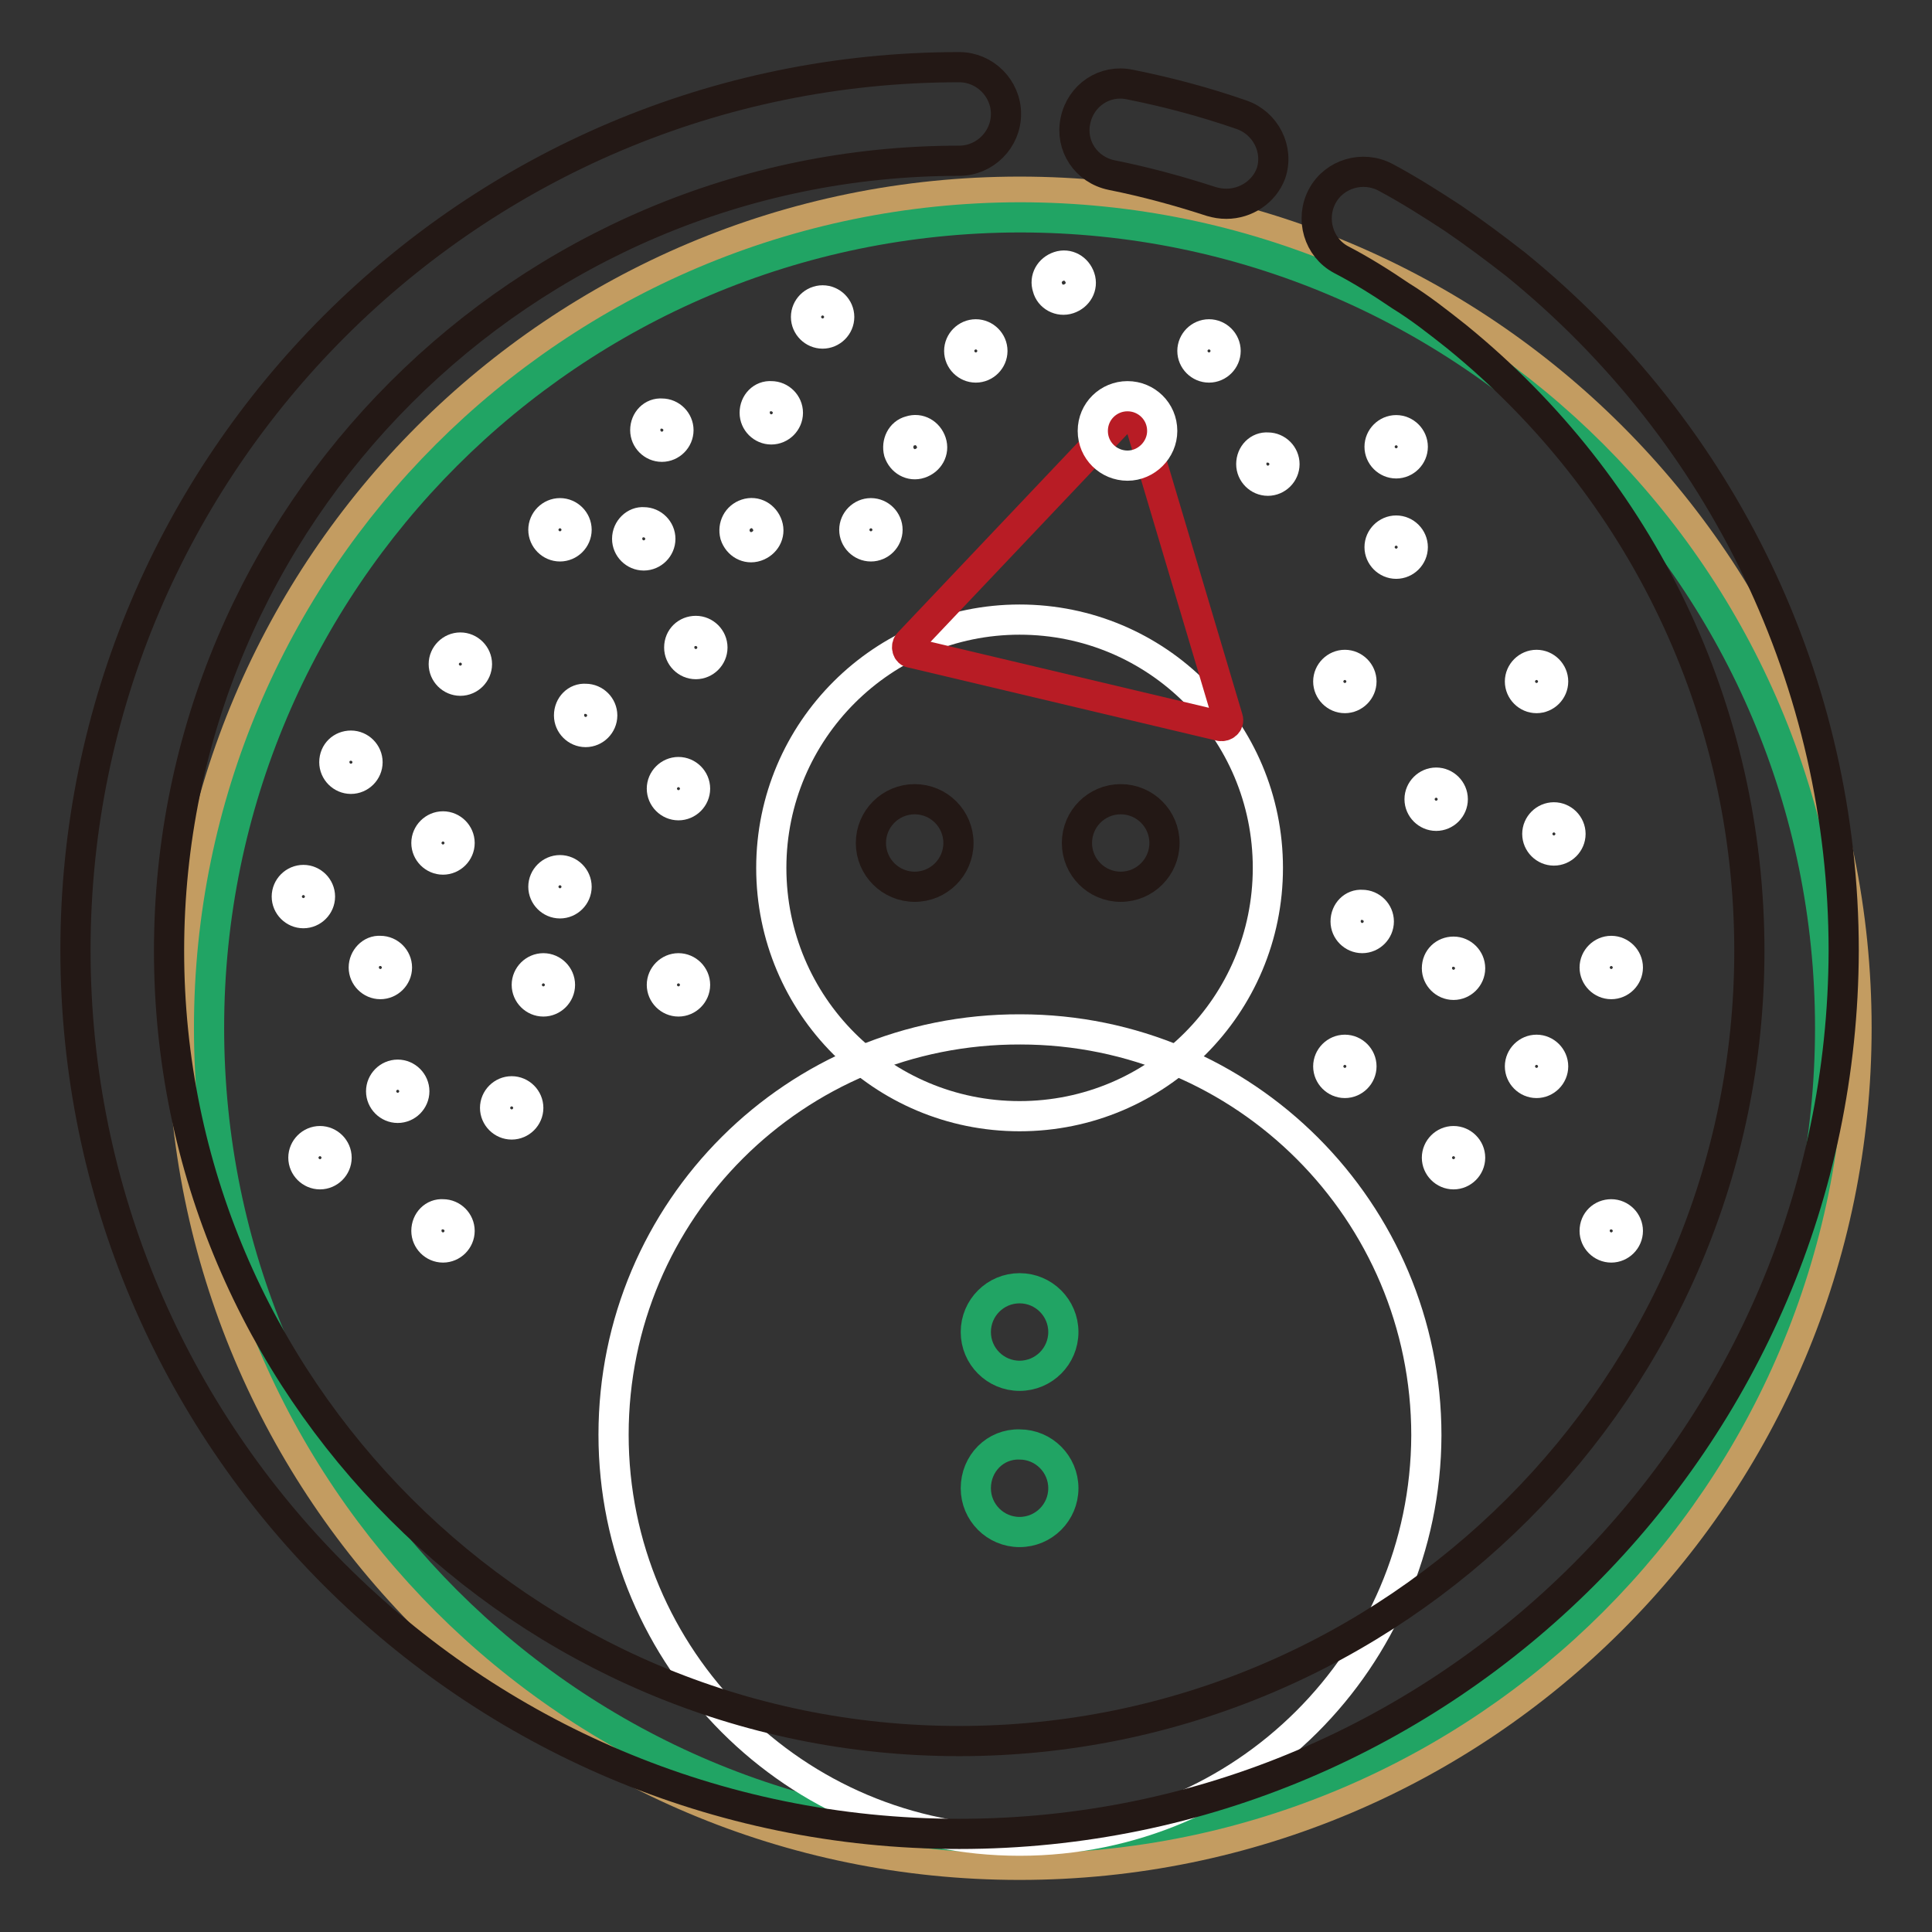 <?xml version="1.0" encoding="utf-8"?>
<!-- Svg Vector Icons : http://www.onlinewebfonts.com/icon -->
<!DOCTYPE svg PUBLIC "-//W3C//DTD SVG 1.1//EN" "http://www.w3.org/Graphics/SVG/1.1/DTD/svg11.dtd">
<svg version="1.1" xmlns="http://www.w3.org/2000/svg" xmlns:xlink="http://www.w3.org/1999/xlink" x="0px" y="0px" viewBox="0 0 256 256" enable-background="new 0 0 256 256" xml:space="preserve">
<rect x="0" y="0" width="256" height="256" fill="#333333" stroke="none"/>
<g> <path stroke-width="4" fill-opacity="0" stroke="#c39c61"  d="M24.2,136.2c0,61.2,49.6,110.9,110.9,110.9c61.2,0,110.9-49.6,110.9-110.9C246,75,196.4,25.4,135.1,25.4 C73.9,25.4,24.2,75,24.2,136.2z"/> <path stroke-width="4" fill-opacity="0" stroke="#21a464"  d="M27.7,136.2c0,59.3,48.1,107.4,107.4,107.4c59.3,0,107.4-48.1,107.4-107.4c0-59.3-48.1-107.4-107.4-107.4 C75.8,28.9,27.7,76.9,27.7,136.2L27.7,136.2z"/> <path stroke-width="4" fill-opacity="0" stroke="#ffffff"  d="M102.2,115c0,18.2,14.7,32.9,32.9,32.9c18.2,0,32.9-14.7,32.9-32.9c0,0,0,0,0,0c0-18.2-14.7-32.9-32.9-32.9 C117,82.1,102.2,96.8,102.2,115C102.2,115,102.2,115,102.2,115z"/> <path stroke-width="4" fill-opacity="0" stroke="#ffffff"  d="M81.3,190.1c0,29.7,24.1,53.8,53.8,53.8c29.7,0,53.8-24.1,53.9-53.7c0,0,0,0,0,0 c0-29.7-24.1-53.8-53.8-53.8C105.4,136.3,81.3,160.3,81.3,190.1C81.3,190,81.3,190.1,81.3,190.1z"/> <path stroke-width="4" fill-opacity="0" stroke="#231815"  d="M127.1,243C62.5,243,10,190.5,10,125.9C10,61.4,62.5,8.9,127.1,8.9c3.4,0,6.2,2.8,6.2,6.2 c0,3.4-2.8,6.2-6.2,6.2c-57.7,0-104.7,47-104.7,104.7c0,57.7,47,104.7,104.7,104.7c57.7,0,104.7-47,104.7-104.7 c0-31.8-14.2-61.4-38.8-81.4c-2.4-1.9-4.8-3.8-7.4-5.4c-2.5-1.7-5.2-3.4-7.9-4.8c-3-1.6-4.1-5.4-2.5-8.4c1.6-3,5.4-4.1,8.4-2.5 c3,1.6,6,3.5,8.9,5.4c2.8,1.9,5.6,4,8.3,6.1c27.6,22.4,43.5,55.6,43.5,91C244.1,190.5,191.6,243,127.1,243z"/> <path stroke-width="4" fill-opacity="0" stroke="#231815"  d="M162.5,27c-0.7,0-1.3-0.1-2-0.3c-4.3-1.4-8.7-2.6-13.2-3.5c-3.4-0.7-5.5-3.9-4.8-7.2 c0.7-3.4,3.9-5.5,7.2-4.8c5,1,9.9,2.3,14.8,4c3.2,1.1,5,4.6,3.9,7.8C167.5,25.4,165.1,27,162.5,27z"/> <path stroke-width="4" fill-opacity="0" stroke="#21a464"  d="M129.3,176.5c0,3.2,2.6,5.8,5.8,5.8c3.2,0,5.8-2.6,5.8-5.8c0-3.2-2.6-5.8-5.8-5.8 C131.9,170.7,129.3,173.3,129.3,176.5z"/> <path stroke-width="4" fill-opacity="0" stroke="#ffffff"  d="M72,70.2c0,1.2,1,2.2,2.2,2.2s2.2-1,2.2-2.2l0,0c0-1.2-1-2.2-2.2-2.2S72,69,72,70.2z"/> <path stroke-width="4" fill-opacity="0" stroke="#ffffff"  d="M100,54.7c0,1.2,1,2.2,2.2,2.2c1.2,0,2.2-1,2.2-2.2s-1-2.2-2.2-2.2C101,52.4,100,53.4,100,54.7z"/> <path stroke-width="4" fill-opacity="0" stroke="#ffffff"  d="M158,46.5c0,1.2,1,2.2,2.2,2.2c1.2,0,2.2-1,2.2-2.2l0,0c0-1.2-1-2.2-2.2-2.2C159,44.3,158,45.3,158,46.5z" /> <path stroke-width="4" fill-opacity="0" stroke="#ffffff"  d="M106.8,42c0,1.2,1,2.2,2.2,2.2s2.2-1,2.2-2.2c0-1.2-1-2.2-2.2-2.2S106.8,40.8,106.8,42z"/> <path stroke-width="4" fill-opacity="0" stroke="#ffffff"  d="M85.5,57c0,1.2,1,2.2,2.2,2.2c1.2,0,2.2-1,2.2-2.2c0-1.2-1-2.2-2.2-2.2C86.5,54.7,85.5,55.7,85.5,57 L85.5,57z"/> <path stroke-width="4" fill-opacity="0" stroke="#ffffff"  d="M83.1,71.4c0,1.2,1,2.2,2.2,2.2c1.2,0,2.2-1,2.2-2.2l0,0c0-1.2-1-2.2-2.2-2.2 C84.2,69.1,83.1,70.1,83.1,71.4z"/> <path stroke-width="4" fill-opacity="0" stroke="#ffffff"  d="M97.4,70.9c0.4,1.2,1.6,1.9,2.8,1.5s1.9-1.6,1.5-2.8c0,0,0,0,0,0c-0.4-1.2-1.6-1.9-2.8-1.5 S97.1,69.7,97.4,70.9C97.4,70.9,97.4,70.9,97.4,70.9z"/> <path stroke-width="4" fill-opacity="0" stroke="#ffffff"  d="M119.1,59.9c0.4,1.2,1.6,1.9,2.8,1.5s1.9-1.6,1.5-2.8c0,0,0,0,0,0c-0.4-1.2-1.6-1.9-2.8-1.5 C119.4,57.4,118.8,58.7,119.1,59.9C119.1,59.9,119.1,59.9,119.1,59.9z"/> <path stroke-width="4" fill-opacity="0" stroke="#ffffff"  d="M138.8,38.1c0.3,1.2,1.6,1.9,2.8,1.5c1.2-0.4,1.9-1.6,1.5-2.8c0,0,0,0,0,0c-0.4-1.2-1.6-1.9-2.8-1.5 C139.1,35.7,138.4,36.9,138.8,38.1C138.8,38.1,138.8,38.1,138.8,38.1z"/> <path stroke-width="4" fill-opacity="0" stroke="#ffffff"  d="M75.4,94.8c0,1.2,1,2.2,2.2,2.2c1.2,0,2.2-1,2.2-2.2c0-1.2-1-2.2-2.2-2.2C76.4,92.5,75.4,93.5,75.4,94.8z" /> <path stroke-width="4" fill-opacity="0" stroke="#ffffff"  d="M113.2,70.2c0,1.2,1,2.2,2.2,2.2c1.2,0,2.2-1,2.2-2.2l0,0c0-1.2-1-2.2-2.2-2.2 C114.2,68,113.2,69,113.2,70.2z"/> <path stroke-width="4" fill-opacity="0" stroke="#ffffff"  d="M72,117.5c0,1.2,1,2.2,2.2,2.2s2.2-1,2.2-2.2c0-1.2-1-2.2-2.2-2.2S72,116.3,72,117.5z"/> <path stroke-width="4" fill-opacity="0" stroke="#ffffff"  d="M87.7,104.5c0,1.2,1,2.2,2.2,2.2s2.2-1,2.2-2.2c0-1.2-1-2.2-2.2-2.2S87.7,103.3,87.7,104.5z"/> <path stroke-width="4" fill-opacity="0" stroke="#ffffff"  d="M87.7,130.5c0,1.2,1,2.2,2.2,2.2s2.2-1,2.2-2.2c0-1.2-1-2.2-2.2-2.2S87.7,129.3,87.7,130.5z"/> <path stroke-width="4" fill-opacity="0" stroke="#ffffff"  d="M48.2,128.2c0,1.2,1,2.2,2.2,2.2c1.2,0,2.2-1,2.2-2.2s-1-2.2-2.2-2.2C49.2,125.9,48.2,127,48.2,128.2z"/> <path stroke-width="4" fill-opacity="0" stroke="#ffffff"  d="M38,118.8c0,1.2,1,2.2,2.2,2.2c1.2,0,2.2-1,2.2-2.2s-1-2.2-2.2-2.2C39,116.6,38,117.6,38,118.8z"/> <path stroke-width="4" fill-opacity="0" stroke="#ffffff"  d="M44.3,101c0,1.2,1,2.2,2.2,2.2s2.2-1,2.2-2.2c0-1.2-1-2.2-2.2-2.2S44.3,99.7,44.3,101z"/> <path stroke-width="4" fill-opacity="0" stroke="#ffffff"  d="M50.5,144.6c0,1.2,1,2.2,2.2,2.2c1.2,0,2.2-1,2.2-2.2c0-1.2-1-2.2-2.2-2.2 C51.5,142.4,50.5,143.4,50.5,144.6z"/> <path stroke-width="4" fill-opacity="0" stroke="#ffffff"  d="M40.2,153.4c0,1.2,1,2.2,2.2,2.2c1.2,0,2.2-1,2.2-2.2s-1-2.2-2.2-2.2C41.2,151.2,40.2,152.2,40.2,153.4z"/> <path stroke-width="4" fill-opacity="0" stroke="#ffffff"  d="M56.5,163.1c0,1.2,1,2.2,2.2,2.2c1.2,0,2.2-1,2.2-2.2l0,0c0-1.2-1-2.2-2.2-2.2 C57.5,160.8,56.5,161.8,56.5,163.1z"/> <path stroke-width="4" fill-opacity="0" stroke="#ffffff"  d="M65.6,146.8c0,1.2,1,2.2,2.2,2.2c1.2,0,2.2-1,2.2-2.2c0-1.2-1-2.2-2.2-2.2 C66.6,144.6,65.6,145.6,65.6,146.8z"/> <path stroke-width="4" fill-opacity="0" stroke="#ffffff"  d="M69.8,130.5c0,1.2,1,2.2,2.2,2.2s2.2-1,2.2-2.2c0-1.2-1-2.2-2.2-2.2S69.8,129.3,69.8,130.5z"/> <path stroke-width="4" fill-opacity="0" stroke="#ffffff"  d="M56.5,111.7c0,1.2,1,2.2,2.2,2.2c1.2,0,2.2-1,2.2-2.2l0,0c0-1.2-1-2.2-2.2-2.2 C57.5,109.5,56.5,110.5,56.5,111.7z"/> <path stroke-width="4" fill-opacity="0" stroke="#ffffff"  d="M58.8,88c0,1.2,1,2.2,2.2,2.2c1.2,0,2.2-1,2.2-2.2c0-1.2-1-2.2-2.2-2.2C59.8,85.8,58.8,86.8,58.8,88z"/> <path stroke-width="4" fill-opacity="0" stroke="#ffffff"  d="M203.7,110.5c0,1.2,1,2.2,2.2,2.2s2.2-1,2.2-2.2s-1-2.2-2.2-2.2S203.7,109.3,203.7,110.5z"/> <path stroke-width="4" fill-opacity="0" stroke="#ffffff"  d="M201.4,90.3c0,1.2,1,2.2,2.2,2.2s2.2-1,2.2-2.2l0,0c0-1.2-1-2.2-2.2-2.2S201.4,89.1,201.4,90.3z"/> <path stroke-width="4" fill-opacity="0" stroke="#ffffff"  d="M201.4,141.3c0,1.2,1,2.2,2.2,2.2s2.2-1,2.2-2.2c0-1.2-1-2.2-2.2-2.2S201.4,140.1,201.4,141.3z"/> <path stroke-width="4" fill-opacity="0" stroke="#ffffff"  d="M211.3,163.1c0,1.2,1,2.2,2.2,2.2s2.2-1,2.2-2.2l0,0c0-1.2-1-2.2-2.2-2.2S211.3,161.8,211.3,163.1z"/> <path stroke-width="4" fill-opacity="0" stroke="#ffffff"  d="M176,141.3c0,1.2,1,2.2,2.2,2.2c1.2,0,2.2-1,2.2-2.2c0-1.2-1-2.2-2.2-2.2C177,139.1,176,140.1,176,141.3z" /> <path stroke-width="4" fill-opacity="0" stroke="#ffffff"  d="M176,90.3c0,1.2,1,2.2,2.2,2.2c1.2,0,2.2-1,2.2-2.2l0,0c0-1.2-1-2.2-2.2-2.2C177,88.1,176,89.1,176,90.3z" /> <path stroke-width="4" fill-opacity="0" stroke="#ffffff"  d="M182.8,72.5c0,1.2,1,2.2,2.2,2.2s2.2-1,2.2-2.2s-1-2.2-2.2-2.2S182.8,71.3,182.8,72.5L182.8,72.5z"/> <path stroke-width="4" fill-opacity="0" stroke="#ffffff"  d="M190.4,128.3c0,1.2,1,2.2,2.2,2.2s2.2-1,2.2-2.2c0-1.2-1-2.2-2.2-2.2S190.4,127,190.4,128.3z"/> <path stroke-width="4" fill-opacity="0" stroke="#ffffff"  d="M190.4,153.4c0,1.2,1,2.2,2.2,2.2s2.2-1,2.2-2.2s-1-2.2-2.2-2.2S190.4,152.2,190.4,153.4z"/> <path stroke-width="4" fill-opacity="0" stroke="#ffffff"  d="M178.3,122.1c0,1.2,1,2.2,2.2,2.2c1.2,0,2.2-1,2.2-2.2c0-1.2-1-2.2-2.2-2.2 C179.3,119.8,178.3,120.8,178.3,122.1z"/> <path stroke-width="4" fill-opacity="0" stroke="#ffffff"  d="M165.8,61.5c0,1.2,1,2.2,2.2,2.2c1.2,0,2.2-1,2.2-2.2c0-1.2-1-2.2-2.2-2.2 C166.8,59.2,165.8,60.2,165.8,61.5z"/> <path stroke-width="4" fill-opacity="0" stroke="#ffffff"  d="M188.1,105.9c0,1.2,1,2.2,2.2,2.2c1.2,0,2.2-1,2.2-2.2c0-1.2-1-2.2-2.2-2.2 C189.1,103.7,188.1,104.7,188.1,105.9z"/> <path stroke-width="4" fill-opacity="0" stroke="#ffffff"  d="M211.3,128.2c0,1.2,1,2.2,2.2,2.2s2.2-1,2.2-2.2s-1-2.2-2.2-2.2S211.3,127,211.3,128.2z"/> <path stroke-width="4" fill-opacity="0" stroke="#ffffff"  d="M90,85.8c0,1.2,1,2.2,2.2,2.2s2.2-1,2.2-2.2c0-1.2-1-2.2-2.2-2.2S90,84.5,90,85.8z"/> <path stroke-width="4" fill-opacity="0" stroke="#ffffff"  d="M127.1,46.5c0,1.2,1,2.2,2.2,2.2c1.2,0,2.2-1,2.2-2.2l0,0c0-1.2-1-2.2-2.2-2.2 C128.1,44.3,127.1,45.3,127.1,46.5z"/> <path stroke-width="4" fill-opacity="0" stroke="#ffffff"  d="M182.8,59.2c0,1.2,1,2.2,2.2,2.2s2.2-1,2.2-2.2c0-1.2-1-2.2-2.2-2.2S182.8,58,182.8,59.2z"/> <path stroke-width="4" fill-opacity="0" stroke="#21a464"  d="M129.3,197.2c0,3.2,2.6,5.8,5.8,5.8c3.2,0,5.8-2.6,5.8-5.8c0-3.2-2.6-5.8-5.8-5.8 C131.9,191.3,129.3,193.9,129.3,197.2L129.3,197.2z"/> <path stroke-width="4" fill-opacity="0" stroke="#231815"  d="M115.4,111.7c0,3.2,2.6,5.8,5.8,5.8c3.2,0,5.8-2.6,5.8-5.8c0-3.2-2.6-5.8-5.8-5.8 C118,105.9,115.4,108.5,115.4,111.7z"/> <path stroke-width="4" fill-opacity="0" stroke="#231815"  d="M142.7,111.7c0,3.2,2.6,5.8,5.8,5.8c3.2,0,5.8-2.6,5.8-5.8c0-3.2-2.6-5.8-5.8-5.8 C145.3,105.9,142.7,108.5,142.7,111.7z"/> <path stroke-width="4" fill-opacity="0" stroke="#b81c25"  d="M149.3,54.7l-28.9,30.5c-0.4,0.4-0.2,1.3,0.4,1.3l40.9,9.7c0.6,0.1,1.2-0.4,1-1l-12-40.3 C150.5,54.4,149.7,54.2,149.3,54.7z"/> <path stroke-width="4" fill-opacity="0" stroke="#ffffff"  d="M144.8,57.1c0,2.6,2.1,4.6,4.6,4.6s4.6-2.1,4.6-4.6c0-2.6-2.1-4.6-4.6-4.6S144.8,54.5,144.8,57.1z"/></g>
</svg>